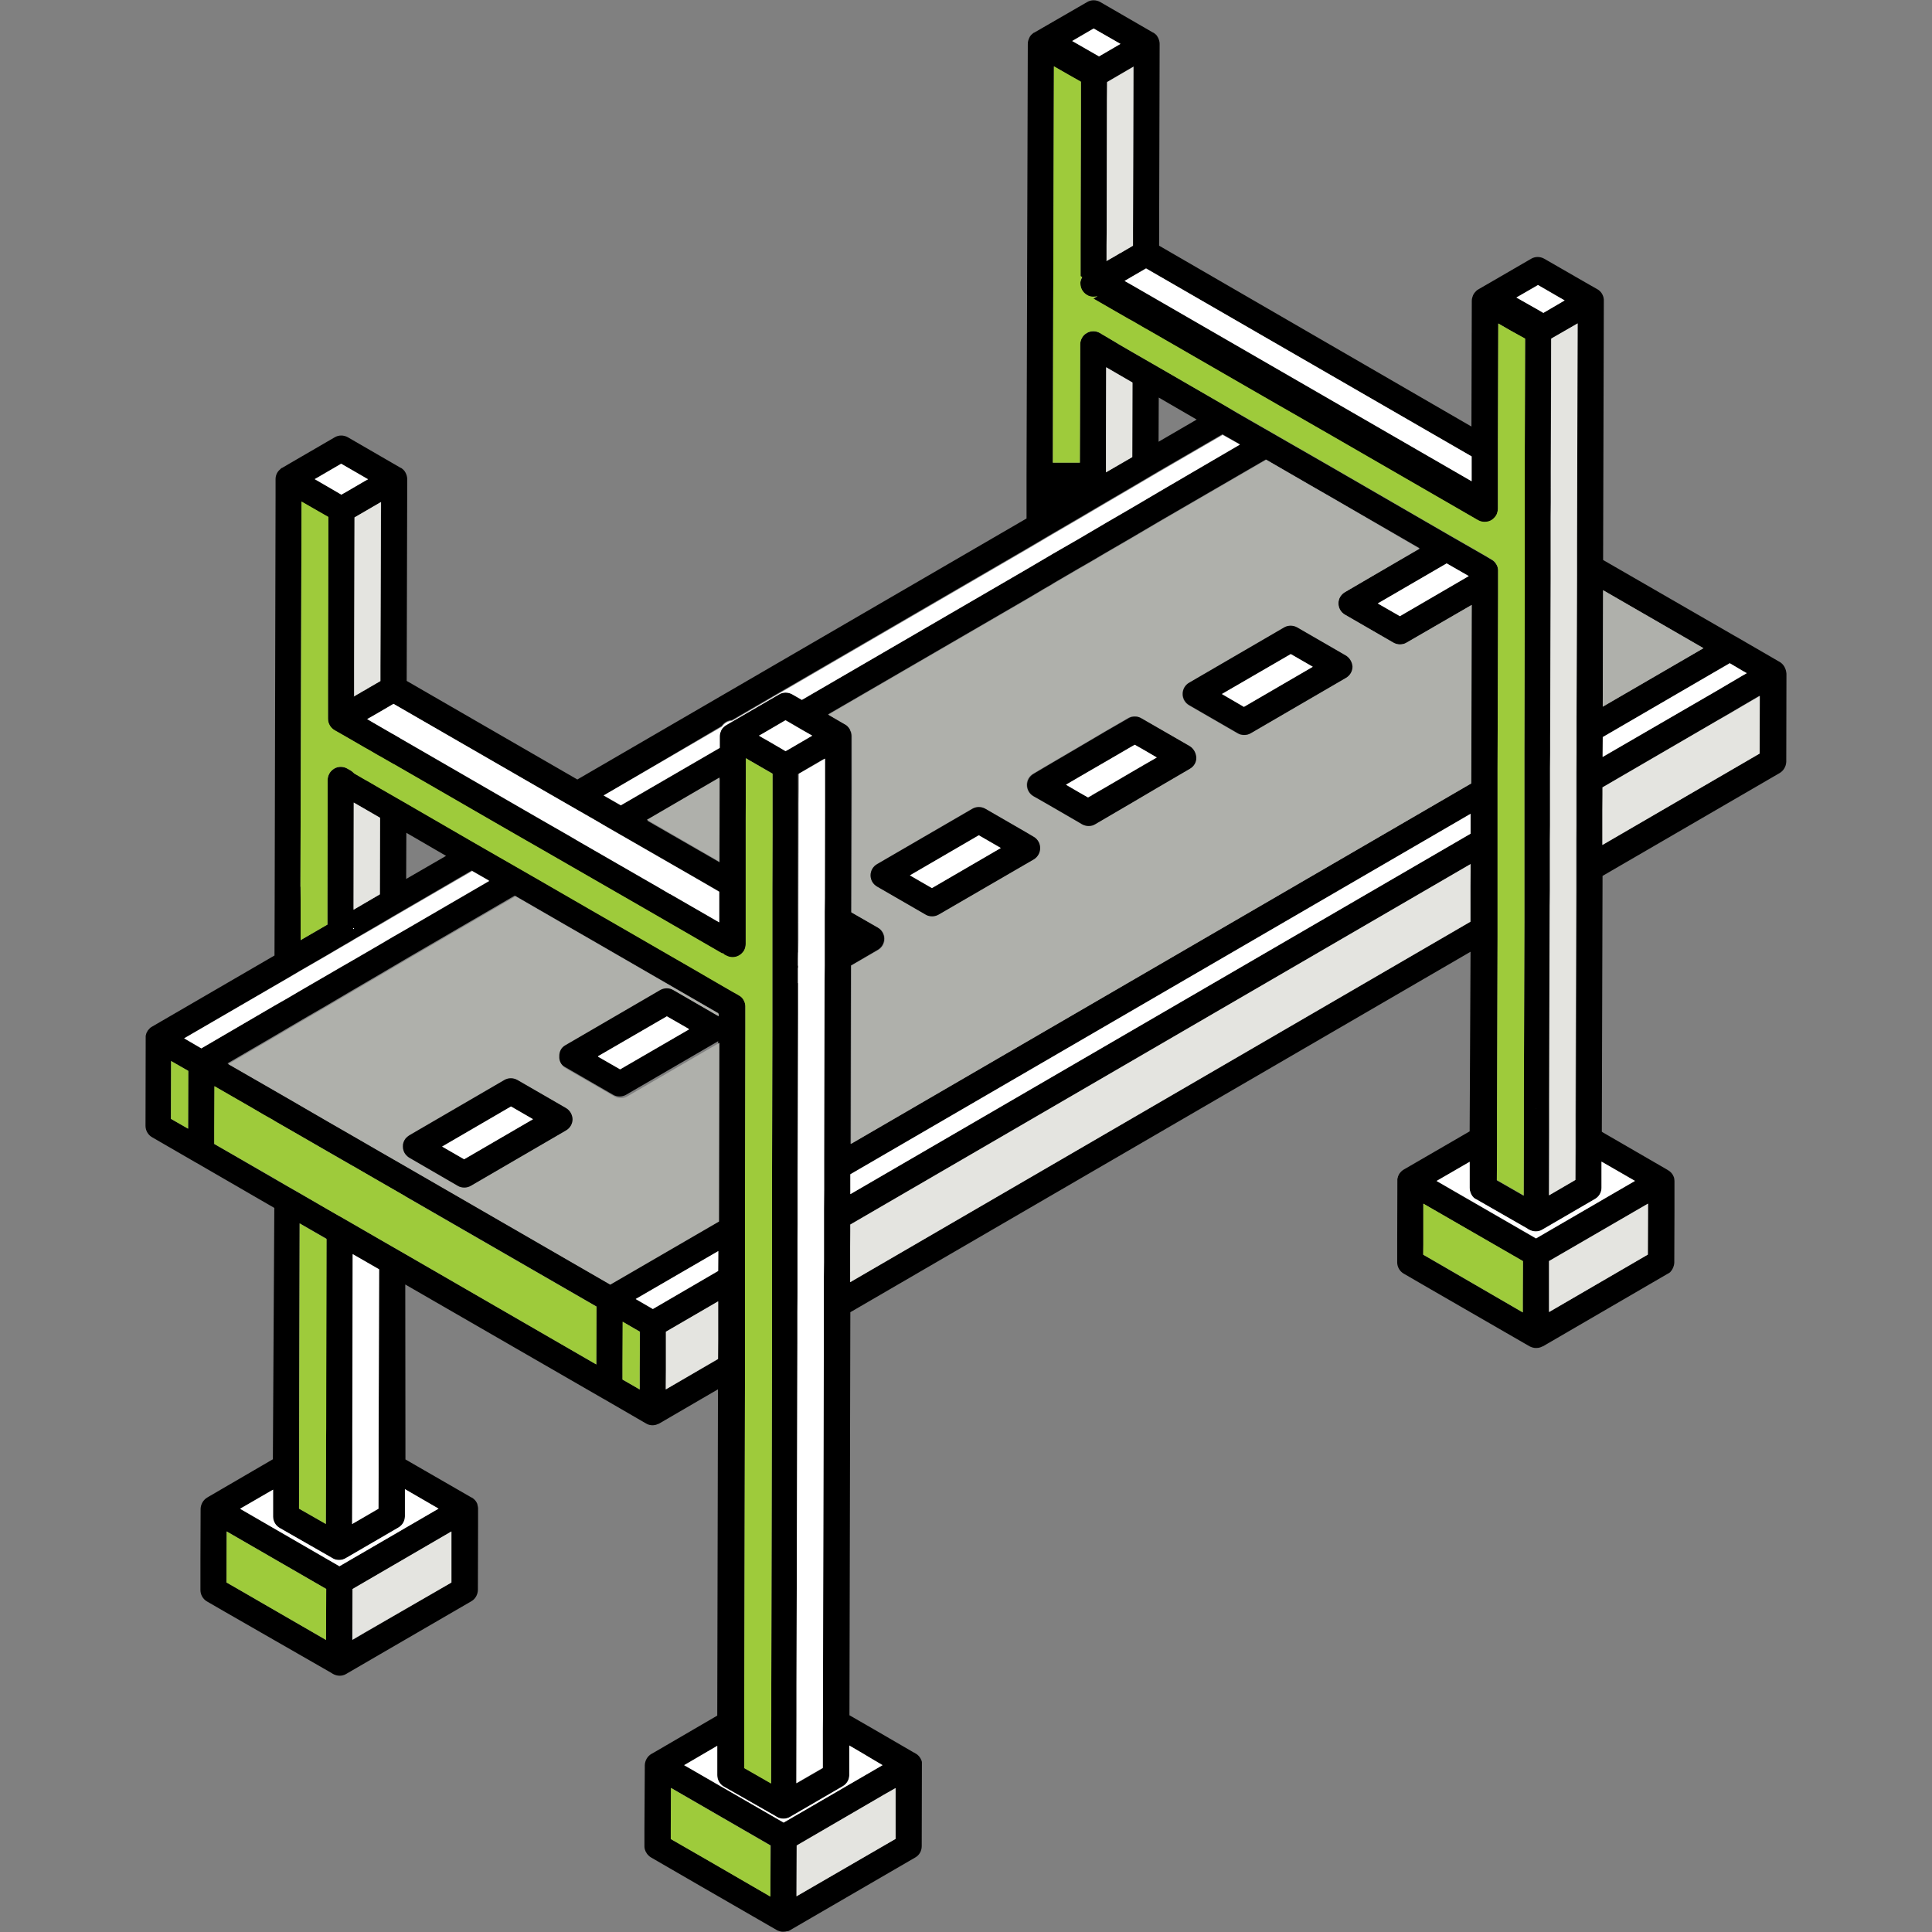 <?xml version="1.0" encoding="UTF-8"?>
<svg xmlns="http://www.w3.org/2000/svg" id="Layer_1" data-name="Layer 1" version="1.1" viewBox="0 0 1080 1080">
  <rect x="0" y="0" width="1080" height="1080" fill="#808080" stroke="none"/>
  <defs>
    <style>
      .cls-1 {
        fill: #000;
      }

      .cls-1, .cls-2, .cls-3, .cls-4, .cls-5 {
        stroke-width: 0px;
      }

      .cls-2 {
        fill: #9ecb3b;
      }

      .cls-3 {
        fill: #e4e4e0;
      }

      .cls-4 {
        fill: #afb0ab;
      }

      .cls-5 {
        fill: #fff;
      }
    </style>
  </defs>
  <path class="cls-1" d="M994.75,369.938l-.4-.2-23.8-13.8c-.1-.1-.3-.2-.4-.2l-74-42.7.4-144.6v-1c-.2-2.4-1.5-4.6-3.7-5.8l-6.5-3.7-23.1-13.3c-2.3-1.3-5.1-1.3-7.3,0l-23.1,13.4-6.4,3.7c-.6.3-1.1.7-1.5,1.2-.3.3-.5.6-.8.9-.2.3-.4.6-.6,1-.1.1-.1.3-.2.5-.1.3-.2.6-.3.9h0c-.2.6-.3,1.2-.3,1.9l-.2,70.3h0l-174.6-101.1.3-112.8h0c0-1.3-.4-2.6-1-3.7-.2-.3-.3-.5-.5-.8-.1-.2-.3-.4-.5-.6l-.1-.1-.1-.1c-.2-.2-.4-.3-.6-.5-.2-.2-.5-.4-.8-.5l-.4-.2-29.2-16.9c-2.3-1.3-5.1-1.3-7.3,0l-23.2,13.4-6.4,3.7c-.1,0-.1.1-.2.1h-.1c-.2.1-.3.2-.5.4-.3.2-.5.4-.7.6l-.1.1c-.2.2-.4.4-.5.6-.2.2-.4.5-.5.8-.2.3-.3.6-.4.9-.4.9-.6,1.9-.6,2.9l-.7,241.5v23.7l-251.1,145.9-95.4-55.1.3-112.8h0c0-1.3-.4-2.6-1-3.7-.2-.3-.3-.5-.5-.8-.2-.2-.4-.5-.6-.7-.2-.2-.5-.4-.7-.6s-.5-.4-.8-.5l-.4-.2-29.2-16.9c-2.3-1.3-5.1-1.3-7.3,0l-25.3,14.7-4.1,2.4h-.1c-.3.1-.5.3-.7.5-.1.1-.3.2-.4.4-1.6,1.3-2.5,3.3-2.5,5.4v10.3l-.5,226-.1,30-68.5,39.8h0c-.6.3-1.1.7-1.5,1.2-.2.2-.4.5-.6.7s-.4.5-.5.7v.1c-.1.2-.2.5-.4.7,0,0,0,.1-.1.1v.1c0,.1-.1.2-.1.4-.1.2-.1.5-.2.7,0,.1-.1.3-.1.4v1.1h0l-.1,49.2c0,2.6,1.4,5.1,3.7,6.4l24.2,14,.4.2,43.7,25.3-.8,140.4v.1l-35.7,20.8-1,.6c-2.2,1.3-3.6,3.7-3.7,6.3v1l-.1,27.4v17c0,2.6,1.4,5.1,3.7,6.4l9.5,5.5,59.6,34.2,1.3.8c1.1.6,2.4,1,3.7,1s2.5-.3,3.7-1l.5-.3,18.4-10.7,51-29.6c2.3-1.3,3.6-3.7,3.7-6.3l.1-36.3v-9.2c0-.3,0-.7-.1-1,0-.1,0-.2-.1-.4v-.1c0-.1,0-.2-.1-.4h0v-.1c0-.1-.1-.2-.1-.4v-.1c0-.1-.1-.2-.1-.3h0c-.4-.9-.9-1.7-1.6-2.3-.2-.2-.5-.5-.7-.6-.2-.2-.5-.4-.8-.5l-.4-.2-36.6-21.1h0l-.1-97.8,110.4,63.7.4.2,23.8,13.8c1.1.7,2.4,1,3.7,1,.5,0,1-.1,1.5-.2.2,0,.5-.1.7-.2.5-.2,1-.4,1.5-.6h0l32.8-19.1-.4,182.4h0l-36.2,21.1-.6.3c-2.2,1.3-3.6,3.7-3.7,6.3v1.2l-.2,34v10.2c0,.3,0,.7.1,1,0,.3.1.6.2.9s.2.5.3.8c.1.2.2.5.4.7.1.2.3.5.4.7.2.2.3.4.5.6.5.6,1.1,1.1,1.8,1.5l27.3,15.8,43,24.8c.3.2.6.3.9.4s.6.2.9.3c.6.2,1.2.2,1.9.2s1.4-.1,2.1-.3h.4c.1,0,.2-.1.3-.1s.2-.1.3-.1c.2-.1.4-.2.5-.3h.1s.1,0,.1-.1h0l12.9-7.5,57-33.1c2.3-1.3,3.6-3.7,3.6-6.3l.1-45.4v-1.6c0-.2-.1-.3-.1-.5-.1-.2-.1-.4-.2-.6-.6-1.5-1.7-2.9-3.2-3.7l-.8-.5h-.1l-22.9-13.3-13.2-7.6h0l.5-225.3,346.7-201.5h0l-.5,100.4h0l-36.9,21.4c-.1.1-.2.1-.3.2-.2.1-.4.2-.5.4h0c-.1.1-.2.2-.4.3l-.1.1-.2.2h0c-.2.2-.4.5-.6.7h0c-.1.1-.2.2-.3.4-.1.1-.2.3-.2.4-.1.1-.1.3-.2.4s-.1.3-.2.4c-.1.2-.2.5-.2.7-.1.2-.1.4-.2.7,0,.1,0,.2-.1.3v1.2l-.1,35.3v10.1c0,2.6,1.4,5,3.6,6.3l15,8.7,55.3,31.9c1.1.6,2.4,1,3.7,1,.8,0,1.7-.1,2.5-.4.2-.1.5-.2.7-.3s.3-.2.5-.2h.1l69.8-40.6h.1c.3-.2.5-.4.8-.5.2-.1.3-.3.5-.4l.1-.1c1.3-1.4,2.1-3.2,2.2-5.2l.1-28.2v-17.3h0c0-.6-.1-1.3-.2-1.9-.1-.3-.2-.5-.3-.8-.6-1.5-1.7-2.7-3.1-3.5l-1-.6-35.4-20.5-.6-.4.4-143,99-57.5c2.2-1.3,3.6-3.7,3.7-6.3l.1-49.2h0c-.2-2.9-1.6-5.4-3.9-6.7h0ZM866.85,306.238v-16.9h0v-16.9h-.1.1v-8.4h0l.2-74.5h0l14.7-8.6-.2,123.6v17l-.2,82.1v17h0v11.1h0v29.6h0v36.6l-.4,126h0v8.4h0v8.4h0l-.1,18.8-14.7,8.5h0l.1-35.9v-17.1l.3-108.9v-36.6h0v-29.6h0v-11.1h0v-17l.3-89h0v-10.2h0v-6.4h0ZM859.75,159.338l12.1,7,2.8,1.6-11.9,6.9-2.8-1.6-12.2-7,12-6.9h0ZM859.85,185.038h0ZM859.55,310.338v.2h0v-.2ZM859.25,416.438h0ZM858.45,619.537h.2v.1l-.2-.1ZM858.65,628.138h-.2.2ZM858.25,612.238h.4-.4ZM822.65,255.138h0v13.8l-189.6-109.4-4.4-2.5,4.4-2.5h0l7.6-4.4,182,105ZM633.35,128.938v8.4l-.2.1-7.1,4.1-.2.1-1.6.9-5.5,3.2h0l-.1.1v-.2l.1-.1v-8.5h0v-8.5l.2-72.9v-9.9h0l14.8-8.6-.4,91.8h0ZM611.35,15.938l15,8.6-11.9,6.9h0l-15-8.6,11.9-6.9ZM611.55,41.638h0ZM588.75,172.438l.4-135.2,8.2,4.7,6.9,3.9h0v18.9l-.2,72.5h0v17.3l.9.5c-.3.6-.6,1.2-.8,1.9-.1.3-.1.5-.2.8v.9c0,2.6,1.4,5.1,3.7,6.4l.7.4c.9.4,1.9.6,2.9.6.8,0,1.5-.1,2.3-.4l-2.4,1.4,7.3,4.2,5.2,3,2.1,1.2h0l5.2,3,2.4,1.3,7.2,4.2h.1l7.3,4.2,50.6,29.2h0l7.3,4.2,7.3,4.2,9.6,5.5h0l7.3,4.2,7.3,4.2h0l1.4.8,7.3,4.2,80.2,46.3c1.4.8,3,1.1,4.6.9,1-.1,1.9-.4,2.8-.9,1.1-.7,2-1.6,2.7-2.7.2-.4.5-.9.6-1.4.2-.7.4-1.5.4-2.3v-4.2h0v-8h0v-17h0v-8.4l.2-66.1,6.6,3.8,8.4,4.8h0l-.2,66.1h0v16.6h0v24.1h0v1.6h0v34l-.2,89v8.5h0v28.1h0v29.6h0v28.1l-.3,100.2h0v16.9h0l-.1,36.2h0l-15-8.6h0l.1-18.8h0v-8.5h0v-8.4h0l.3-100.2v-66.2h0v-11.1h0v-17l.3-97.8v-13.1c-.1-1.2-.4-2.3-1-3.2-.6-1.1-1.5-2-2.6-2.6l-3.7-2.2-19.5-11.2-64.3-37.2-7.3-4.2-7.3-4.2-8.9-5.1-7.3-4.2-7.3-4.2h0l-9.6-5.5-7.3-4.2-7.8-4.7-35.8-20.7-7.3-4.2-7.3-4.2-7.4-4.3-2.3-1.4h0l-4.9-2.9-2.4-1.4-1.3-.8c-2.3-1.3-5.1-1.3-7.3,0-1.2.7-2.1,1.6-2.7,2.7-.6,1.1-1,2.3-1,3.6v4.3l-.1,32.7-.1,29.2h-15.1l.2-86.2h0ZM821.05,322.037l-.3.2-38.2,22.2-12.3-7.1,38.2-22.2.3-.2,12.3,7.1ZM668.95,234.538l-21.3,12.4.1-24.7h0l21.2,12.3ZM633.05,213.838l-.1,41.6-14.7,8.6v-20.1l.1-38.7h0l14.7,8.6h0ZM403.45,405.838c.6-.9,1.4-1.7,2.4-2.3,1-.6,2.1-.9,3.3-1l164.6-95.7,7.3-4.3,7.3-4.3,15.1-8.8h0l7.3-4.3,7.3-4.3h0l14.7-8.6,7.3-4.3,7.3-4.3,36-20.9h0l9.6,5.5h0l-45.4,26.9-7.3,4.3-7.3,4.3-14.8,8.6-7.3,4.3h0l-7.3,4.3h0l-15.1,8.7-7.3,4.3-7.3,4.3-125.6,73-5.4-3.1c-2.3-1.3-5.1-1.3-7.3,0l-25.3,14.7h0l-4.1,2.4c-.3.2-.6.4-.9.6-.2.2-.5.4-.7.6l-.2.2c-.1.1-.2.3-.4.4-.2.3-.4.6-.6.9s-.3.6-.4.9c-.4.9-.6,1.9-.6,2.9v6.3h0v17l-.1,32.2h0v8.5h0v6.3l-5.4-3.1-7.3-4.2-27.8-16,40.6-23.6v-17l-55.3,32.1h0l-9.6-5.5,66-38.9h0ZM424.25,411.238l1.3-.7,13.6-7.9,1.8,1,7.3,4.2h0l5.8,3.4-13.5,7.8h0l-1.3.8h0l-5.8-3.4h0l-.9-.4-2.4-1.4-4.1-2.4h0l-1.8-1ZM445.25,959.037h0v-17l.5-191.2v-57.7h0v-8.5h0v-28.1h0l.2-90.1v-8.5h0v-8.4l-.1-.1h0v-8.4h.1v-1.3h-.1v-7.3h.1v-16.8h-.1.1v-8.3l.1-49.2v-25.4h0l14.7-8.6v25.4l-.1,52.5v46.4l-.2,99.7h0v8.5h0v8.5h0v11.1h0v8.5h0v21.1h0v36.6l-.5,208.3v17h0v20.7l-14.7,8.5h0v-37.9h0ZM308.15,444.338l7.3,4.2,7.3,4.2,9.6,5.5,7.3,4.2,7.3,4.2,27.8,16,7.3,4.2,7.3,4.2,12.7,7.3h0v17.1l-27.5-15.7h0l-7.3-4.2-7.3-4.2-27.7-16h0l-7.3-4.2-7.3-4.2-9.6-5.5-14.6-8.4-66.9-38.7h0l-2.8-1.6-.1-.1-4.3-2.5h0l-6.9-4-3.7-2.1-3.5-2,1.3-.7h0l5.9-3.4,7.6-4.4,88.1,50.8h0ZM212.65,372.238v8.5l-.2.1-7.1,4.1-.2.1-2.7,1.6-1.7,1-.5.3-.4.2-.1.1-1.7,1h0l-.2.1v-.2l.2-.1v-17l.2-82.8,14.8-8.6-.4,91.6h0ZM177.15,267.138l13.5-7.9,15,8.6-1.6,1-11.9,6.9h0l-1.3.7h0l-5.4-3.1-9.6-5.5,1.3-.7ZM167.95,495.938l.6-215.4h0l9.4,5.4,5.6,3.2h0v12.4l-.2,79v20.4h0v1c0,2.6,1.4,5.1,3.7,6.4l.5.3,3,1.7,7.3,4.2,6.2,3.6,1.1.6.2.1,6,3.5,1.3.7,7.3,4.2h.1l7.3,4.2,51.6,29.8,14.6,8.4,9.6,5.5,14.6,8.4,27.8,16,14.6,8.4,43.6,25.2.3-.2c.2.3.5.5.8.7.1.1.2.2.3.3h.1l.6.3c2.3,1.3,5.1,1.3,7.3,0,1.1-.6,2-1.6,2.7-2.6.6-1.1,1-2.4,1-3.7v-12.4h0v-57.4l.1-32.2h0v-2.1h0l1.8,1.1h0l1.4.8,11.7,6.7h0v16.9h0v8.5h0v8.5l-.1,32.2v16.6h0v59.8l-.2,90.1h0v17h0v19.6h0v8.5h0v4.1h0v28.1h0v17l-.4,182.4h0v8.5h0v8.5h0l-.1,36.6v1.5h0l-15-8.6v-20.7h0v-17l.4-182.4h0v-57.7h0v-19.6h0v-17h0l.2-98.9v-12.8c-.1-1.2-.4-2.3-1-3.3h0c-.6-1.1-1.5-2-2.7-2.6l-.3-.2-3.4-1.9-12.1-7-7.2-4.2-44.7-25.8h0l-7.3-4.2-7.3-4.2-27.7-16h0l-14.6-8.4-9.6-5.5-7.3-4.2-7.3-4.2-36.8-21.3-7.3-4.2-7.3-4.2-7.4-4.3-1.3-.7-6-3.5-1.5-1.2-2.4-1.4c-2.3-1.3-5.1-1.3-7.3,0-1.1.7-2.1,1.6-2.7,2.7-.6,1.1-1,2.3-1,3.6v16.7l-.1,50.5v13.7l-15,8.7v-22.5l-.1-7.1h0ZM249.35,478.438l-22.3,12.9.1-25.8,22.2,12.9ZM212.45,457.138l-.1,42.8-14.7,8.6v-3.2l.1-56.7v-1.5,1.5l14.7,8.5h0ZM190.55,436.037h0ZM105.15,630.938l-9.6-5.5.1-32.3,9.6,5.5-.1,32.3ZM102.95,580.438l50.2-29.2,7.3-4.3,7.3-4.3,15-8.7h0l7.3-4.3,7.3-4.3v-8.5,8.5l14.7-8.6,7.3-4.3,7.4-4.3,36.9-21.5,9.6,5.5-46.5,27-7.3,4.3-7.3,4.3-14.7,8.6-7.3,4.3-7.3,4.3-15,8.7-7.3,4.3-7.3,4.3-40.7,23.8s-9.6-5.6-9.6-5.6ZM182.35,888.238l-.1,28.3v.2l-48.1-27.8-7.6-4.4.1-14.7v-13.8h0l55.7,32.2h0ZM252.35,856.138v28.5l-48.3,28-7,4.1h0l.1-28.4,55.2-32.2h0ZM245.15,843.337l-55.4,32.2-55.5-32.1h-.1l18.5-10.7v15c0,2.6,1.4,5.1,3.7,6.4l29,16.6h0c.2.1.3.2.5.3,1.1.7,2.4,1,3.7,1s2.5-.3,3.7-1l29.4-17.1c2.3-1.3,3.7-3.7,3.7-6.3v-15.2l18.8,10.9h0ZM167.15,843.337v-36.3l.3-123.2,15,8.6h0l-.2,105.8v17.1l-.1,36.5h0l-15-8.5h0ZM196.85,851.938l.1-36.3h0v-8.4h0v-8.4h0l.2-97.6,14.7,8.5h0l-.2,97.6h0v16.9h0v19.2l-14.8,8.5h0ZM333.35,760.138v2.6l-106.8-61.7-7.3-4.2-7.3-4.2h0l-14.7-8.5h0l-7.3-4.2h0l-7.3-4.2-15-8.6-7.3-4.2-7.3-4.2-25.9-15-7.3-4.2h0v-8.5l.1-23.7h0l20.5,11.8,7.3,4.2,5.4,3.1h0l1.9,1.1,5.4,3.1h0l7.3,4.2,15,8.6,7.3,4.2h0l7.3,4.2h0l14.7,8.5,7.3,4.2,7.3,4.2h0l106.8,61.6h0l-.1,29.8h0ZM340.75,717.738l-114.1-65.9-14.6-8.4-14.7-8.5h0l-7.3-4.2-7.3-4.2-13.1-7.6-1.9-1.1-5.5-3.2-1.9-1.1-5.4-3.1-1.9-1.1-25.9-14.9,25.9-15.1,7.3-4.3,7.3-4.3,15-8.7,7.3-4.3,7.3-4.3,14.7-8.6h0l7.3-4.3,7.3-4.3,61.2-35.6,27.7,16,7.3,4.2h0l7.3,4.2,71.3,41.2v1.5l-25.4-14.7c-2.3-1.3-5.1-1.3-7.3,0l-53.1,30.9c-2.1,1.2-3.5,3.4-3.6,5.8v.8c.2,2.4,1.5,4.6,3.7,5.8l27,15.6c1.1.7,2.4,1,3.7,1s2.5-.3,3.7-1l51.4-29.9h0v.2l-.2,99.7h0l-60.5,35.8h0ZM385.15,575.438l-38.5,22.4-12.3-7.1.2-.1-.2-.1,38.5-22.4,12.3,7.1-.2.1.2.1ZM357.65,757.037v19.7l-2.3-1.3-7.3-4.2h0v-8.5l.1-23.8,9.6,5.5-.1,12.6h0ZM364.95,731.738l-9.6-5.5,46.1-26.8v11.1l-36.5,21.2ZM372.25,776.638h0v-19.6h0v-12.6l29.2-16.9v12.6h0v8.5h0v11.1h0l-29.2,16.9ZM430.65,1060.137h0l-33.7-19.5-21.9-12.6h0v-5l.1-23.5h.1l55.6,32.1-.2,28.5ZM500.65,999.537h0v28.4l-55.4,32.1.1-28.4h0l48.8-28.4,6.5-3.7h0ZM480.35,979.238l13,7.5h0l-55.3,32.1-55.6-32.1h0l18.5-10.8h0v16.4c0,2.6,1.4,5.1,3.7,6.4l28.8,16.4c.1,0,.1.1.2.1.2.2.4.3.6.4,1.1.7,2.4,1,3.7,1s2.5-.3,3.7-1l29.4-17.1c2.3-1.3,3.7-3.7,3.7-6.3v-16.5h0l5.6,3.5h0ZM475.15,407.838c-.2-.3-.4-.6-.6-.9s-.5-.6-.7-.9c-.5-.5-1-.9-1.5-1.2h0l-.4-.2-9.1-5.3,110.9-64.4,7.3-4.3h0l1.8-1.1,5.2-3,.3-.2.1-.1,2.4-1.4,12.5-7.3h0l1.6-.9,5.7-3.3h0l7.3-4.3h0l14.8-8.6h0l7.3-4.3,7.3-4.3,60.3-35h0l23.5,13.6h0l7.3,4.2,7.3,4.2,47.8,27.6-41.7,24.6c-2.3,1.3-3.7,3.7-3.6,6.3,0,2.6,1.4,5,3.7,6.3l27,15.6c1.1.6,2.4,1,3.7,1s2.6-.3,3.7-1l36.2-21-.3,99.8h0l-346.8,201.4.2-99.7,14.9-8.7c2.3-1.3,3.7-3.7,3.7-6.3s-1.4-5-3.7-6.3l-14.8-8.5.2-69v-29.6h0c0-.5-.1-1-.2-1.5,0-.2-.1-.5-.2-.7,0-.1-.1-.2-.1-.3-.1-.2-.2-.4-.3-.6.1-.2.1-.3,0-.4h0ZM822.05,454.938v11.1h0l-346.7,201.5v-11.1h0l346.7-201.5ZM475.25,716.738v-32.2l346.8-201.5h0v4.1h0v28.1l-346.8,201.5ZM851.25,726.837v6.8l-45.6-26.4-10-5.8v-28.5h.1l55.6,32.1h0l-.1,21.8h0ZM928.65,660.138h0ZM921.25,672.837v4.8l-.1,23.7h-.1l-55.2,32.1v-28.5h0l55.4-32.1h0ZM913.95,660.138h0l-55.3,32.2-55.6-32.1,3.3-1.9,15.2-8.8h0v14.5c0,.8.1,1.6.4,2.4.1.2.1.4.2.6.1.2.2.4.2.5.2.3.4.7.6,1,.1.2.2.3.4.5.2.3.5.6.8.8s.6.5,1,.6l28.8,16.5h0c.2.2.5.4.8.5,1.1.6,2.4,1,3.7,1s2.6-.3,3.7-1l29.4-17.1c2.3-1.3,3.7-3.7,3.7-6.3v-14.6h0l18.7,10.7h0ZM896.15,329.938l56.1,32.4-56.3,32.7.2-65.1ZM895.95,412.037l63.6-37,7.3-4.3h0l7.3,4.2,2.3,1.3-2.3,1.3-7.3,4.3-7.3,4.3h0l-63.6,37v-11.1h0ZM983.65,421.238l-87.9,51.1v-32.2l63.6-37,7.3-4.3,7.3-4.3,9.6-5.6.1,32.3h0Z"></path>
  <polygon class="cls-5" points="626.35 24.538 614.35 31.538 614.35 31.538 599.35 22.938 611.35 15.938 626.35 24.538"></polygon>
  <polygon class="cls-3" points="633.55 37.338 633.35 128.938 633.35 137.338 633.05 137.538 626.05 141.638 625.75 141.738 624.15 142.738 618.55 145.938 618.55 145.938 618.45 146.038 618.45 145.838 618.55 145.738 618.55 137.238 618.55 137.238 618.65 128.738 618.75 55.838 618.85 45.938 618.85 45.938 633.55 37.338"></polygon>
  <polygon class="cls-5" points="874.65 167.938 862.75 174.938 859.85 173.238 847.65 166.338 859.75 159.338 871.85 166.338 874.65 167.938"></polygon>
  <polygon class="cls-5" points="822.65 255.138 822.65 269.037 633.05 159.538 628.65 157.038 633.05 154.438 633.05 154.438 640.65 150.038 822.65 255.138"></polygon>
  <polygon class="cls-3" points="633.05 213.838 632.95 255.538 618.25 264.037 618.25 244.038 618.35 205.338 618.35 205.338 633.05 213.838"></polygon>
  <polygon class="cls-5" points="821.05 322.037 820.65 322.238 782.55 344.438 770.15 337.338 808.35 315.138 808.65 314.938 821.05 322.037"></polygon>
  <polygon class="cls-4" points="952.25 362.338 895.95 395.037 896.15 329.938 952.25 362.338"></polygon>
  <polygon class="cls-5" points="976.45 376.338 974.15 377.638 966.85 381.938 959.55 386.238 959.55 386.238 895.85 423.138 895.95 412.037 959.55 375.037 966.85 370.838 966.95 370.738 974.15 375.037 976.45 376.338"></polygon>
  <polygon class="cls-3" points="983.75 389.037 983.65 421.238 895.75 472.338 895.75 461.238 895.75 452.738 895.85 444.238 895.85 440.138 959.45 403.138 966.85 398.938 974.15 394.638 983.75 389.037"></polygon>
  <path class="cls-2" d="M852.55,189.238h0l-.2,66.1h0v16.6h0v24.1h0v1.6h0v34l-.2,89v8.5h0v28.1h0v29.6h0v28.1l-.3,100.2h0v16.9h0l-.1,36.2h0l-15-8.6h0l.1-18.8h0v-8.5h0v-8.4h0l.3-100.2v-66.2h0v-11.1h0v-17l.3-97.8v-13.1c-.1-1.2-.4-2.3-1-3.2-.6-1.1-1.5-2-2.6-2.6l-3.7-2.2-19.5-11.2-64.3-37.2-7.3-4.2-7.3-4.2-8.9-5.1-7.3-4.2-7.3-4.2h0l-9.6-5.5-7.3-4.2-7.8-4.5-35.8-20.7-7.3-4.2-7.3-4.2-7.4-4.3-2.3-1.4h0l-4.9-2.9-2.4-1.4-1.3-.8c-2.3-1.3-5.1-1.3-7.3,0-1.2.7-2.1,1.6-2.7,2.7-.6,1.1-1,2.3-1,3.6v4.3l-.1,32.7-.1,29.2h-15.1l.2-86.4.4-135.2,8.2,4.7,6.9,3.9h0v18.9l-.2,72.5h0v17.3l.9.5c-.3.6-.6,1.2-.8,1.9-.1.3-.1.5-.2.8v.9c0,2.6,1.4,5.1,3.7,6.4l.7.4c.9.4,1.9.6,2.9.6.8,0,1.5-.1,2.3-.4l-2.4,1.4,7.3,4.2,5.2,3,2.1,1.2h0l5.2,3,2.4,1.3,7.2,4.2h.1l7.3,4.2,50.6,29.2h0l7.3,4.2,7.3,4.2,9.6,5.5h0l7.3,4.2,7.3,4.2h0l1.4.8,7.3,4.2,80.2,46.3c1.4.8,3,1.1,4.6.9,1-.1,1.9-.4,2.8-.9,1.1-.7,2-1.6,2.7-2.7.2-.4.5-.9.6-1.4.2-.7.4-1.5.4-2.3v-4.2h0v-7.8h0v-17h0v-8.4l.2-66.1,6.6,3.8,8.4,4.6h0Z"></path>
  <polygon class="cls-3" points="881.95 180.738 881.55 304.537 881.55 313.037 881.55 321.438 881.25 403.638 881.25 412.138 881.25 420.537 881.25 420.638 881.15 431.738 881.15 431.738 881.15 440.238 881.15 448.638 881.15 452.838 881.15 461.338 881.15 461.338 881.05 469.738 881.05 480.938 881.05 489.438 881.05 497.838 880.65 623.938 880.65 623.938 880.65 632.337 880.65 632.438 880.65 640.837 880.65 640.837 880.55 659.638 865.85 668.238 865.85 668.238 865.95 632.337 865.95 632.337 865.95 623.938 865.95 623.837 865.95 615.438 865.95 615.438 866.25 506.438 866.35 497.938 866.35 489.438 866.35 478.338 866.35 469.838 866.35 469.838 866.45 461.338 866.45 457.238 866.45 448.738 866.45 440.238 866.45 440.238 866.45 429.138 866.45 429.138 866.55 420.638 866.55 412.138 866.85 323.238 866.85 323.238 866.85 314.738 866.85 313.037 866.85 313.037 866.85 306.238 866.85 306.238 866.85 304.537 866.85 297.838 866.85 296.037 866.85 289.238 866.85 289.238 866.95 280.738 866.95 272.338 866.85 272.238 866.95 272.238 866.95 263.838 866.95 263.838 867.15 189.238 867.15 189.238 881.95 180.738"></polygon>
  <path class="cls-5" d="M913.95,660.138h0l-55.3,32.1-55.6-32.1,3.3-1.9,15.2-8.8h0v14.5c0,.8.1,1.6.4,2.4.1.2.1.4.2.6.1.2.2.4.2.5.2.3.4.7.6,1,.1.2.2.3.4.5.2.3.5.6.8.8s.6.5,1,.6l28.8,16.5h0c.2.2.5.4.8.5,1.1.6,2.4,1,3.7,1s2.6-.3,3.7-1l29.4-17.1c2.3-1.3,3.7-3.7,3.7-6.3v-14.6h0l18.7,10.8h0Z"></path>
  <polygon class="cls-3" points="921.25 672.837 921.25 677.638 921.15 701.238 921.15 701.337 921.15 701.337 865.95 733.438 865.95 733.438 865.95 726.238 865.95 704.938 865.95 704.938 921.25 672.837"></polygon>
  <polygon class="cls-2" points="851.35 705.037 851.25 726.837 851.25 733.537 851.25 733.638 805.65 707.138 795.55 701.337 795.65 695.638 795.65 672.837 795.65 672.837 851.35 704.938 851.35 705.037"></polygon>
  <path class="cls-5" d="M493.35,986.738h0l-55.3,32.1-55.6-32.1h0l18.5-10.8h0v16.4c0,2.6,1.4,5.1,3.7,6.4l28.8,16.4c.1,0,.1.1.2.1.2.2.4.3.6.4,1.1.7,2.4,1,3.7,1s2.5-.3,3.7-1l29.4-17.1c2.3-1.3,3.7-3.7,3.7-6.3v-16.5h0l5.7,3.3,12.9,7.7h0Z"></path>
  <polygon class="cls-3" points="500.65 999.438 500.65 1027.938 445.25 1060.037 445.35 1031.637 445.35 1031.637 494.15 1003.238 500.65 999.537 500.65 999.438"></polygon>
  <polygon class="cls-2" points="430.65 1031.637 430.65 1060.137 430.65 1060.238 396.85 1040.637 374.95 1028.037 374.95 1027.938 374.95 1027.938 374.95 1022.938 375.05 999.537 375.15 999.537 430.65 1031.637"></polygon>
  <polygon class="cls-3" points="252.35 856.138 252.35 884.638 203.95 912.537 196.95 916.638 196.95 916.638 197.05 888.238 252.25 856.138 252.35 856.138"></polygon>
  <polygon class="cls-2" points="182.35 888.238 182.35 888.238 182.25 916.638 182.25 916.738 134.15 888.938 126.65 884.638 126.65 869.938 126.75 856.138 126.75 856.138 182.35 888.238"></polygon>
  <path class="cls-5" d="M245.15,843.337l-55.4,32.2-55.5-32.1h-.1l18.5-10.7v15c0,2.6,1.4,5.1,3.7,6.4l29,16.6h0c.2.1.3.2.5.3,1.1.7,2.4,1,3.7,1s2.5-.3,3.7-1l29.4-17.1c2.3-1.3,3.7-3.7,3.7-6.3v-15.2l18.8,10.9h0Z"></path>
  <polygon class="cls-5" points="211.95 709.537 211.95 709.537 211.65 807.138 211.65 807.238 211.65 815.638 211.65 815.638 211.65 824.037 211.65 824.138 211.55 843.337 196.85 851.938 196.85 851.938 196.95 815.638 196.95 815.537 196.95 807.138 196.95 807.138 196.95 798.738 196.95 798.638 197.15 701.037 211.95 709.537"></polygon>
  <polygon class="cls-2" points="182.55 692.638 182.35 798.438 182.35 798.438 182.25 806.938 182.25 806.938 182.25 815.438 182.25 815.438 182.15 851.938 182.15 851.938 167.15 843.337 167.25 824.238 167.25 824.138 167.25 815.738 167.25 815.638 167.25 807.238 167.25 807.138 167.55 683.938 182.55 692.638"></polygon>
  <polygon class="cls-2" points="105.25 598.638 105.15 630.938 95.55 625.438 95.65 593.138 105.25 598.638"></polygon>
  <polygon class="cls-2" points="333.45 730.438 333.35 760.138 333.35 762.738 226.55 701.037 219.25 696.837 211.95 692.638 211.95 692.638 197.25 684.138 197.25 684.138 189.95 679.938 189.85 679.938 182.55 675.738 167.65 667.037 160.25 662.837 152.95 658.537 127.05 643.638 119.75 639.438 119.75 639.438 119.75 630.938 119.85 607.138 119.85 607.138 140.35 618.938 147.65 623.238 153.05 626.238 153.05 626.337 154.95 627.438 160.35 630.537 160.35 630.537 167.65 634.738 182.65 643.438 189.95 647.638 189.95 647.638 189.95 647.638 197.25 651.837 197.25 651.837 197.35 651.837 212.05 660.337 219.35 664.537 226.65 668.738 226.65 668.837 333.45 730.438"></polygon>
  <polygon class="cls-2" points="357.65 744.438 357.65 757.037 357.55 765.537 357.55 774.037 357.55 776.738 355.25 775.337 347.95 771.138 347.95 771.138 347.95 762.638 348.05 738.837 357.65 744.438"></polygon>
  <polygon class="cls-3" points="401.45 727.438 401.45 731.537 401.45 740.037 401.45 740.037 401.45 748.537 401.45 748.537 401.35 759.638 401.35 759.638 401.35 759.638 372.25 776.638 372.15 776.638 372.25 765.537 372.25 757.037 372.25 757.037 372.25 748.537 372.25 744.438 401.45 727.438"></polygon>
  <polygon class="cls-5" points="401.55 699.337 401.45 710.438 364.95 731.738 355.35 726.138 401.55 699.337"></polygon>
  <polygon class="cls-3" points="822.05 483.037 822.05 483.037 822.05 487.138 822.05 487.138 821.95 495.638 821.95 504.138 821.95 515.238 475.25 716.738 475.25 705.638 475.25 697.138 475.35 688.638 475.35 684.537 822.05 483.037"></polygon>
  <polygon class="cls-5" points="822.05 454.938 822.05 466.037 822.05 466.037 475.35 667.537 475.35 656.438 475.35 656.438 822.05 454.938"></polygon>
  <path class="cls-4" d="M786.25,359.238c-1.1.7-2.4,1-3.7,1s-2.5-.3-3.7-1l-27-15.6c-2.3-1.3-3.7-3.7-3.7-6.3s1.4-5,3.6-6.3l41.8-24.3-47.6-27.7-7.3-4.2-7.3-4.2h0l-23.5-13.6h0l-60.3,35-7.3,4.3-7.3,4.3h0l-14.8,8.6h0l-7.3,4.3h0l-5.7,3.3-1.6.9h0l-12.5,7.3-2.4,1.4-.1.1-.3.2-5.2,3-1.8,1.1h0l-7.3,4.3-110.9,64.4,9.1,5.3.4.2h0c.6.3,1.1.7,1.5,1.2.3.3.5.5.7.9.2.3.4.6.6.9,0,.1.1.2.1.3.1.2.2.4.3.6,0,.1.1.2.1.3.1.2.1.4.2.7.1.5.2,1,.2,1.5h0v29.6l-.2,69,14.8,8.5c2.3,1.3,3.7,3.7,3.7,6.3s-1.4,5-3.7,6.3l-14.9,8.6-.2,99.7,346.7-201.5h0l.3-99.8-36.5,21.1h0ZM580.65,477.338c-.6,1.2-1.6,2.3-2.8,3l-4.5,2.6-48.6,28.2c-1.1.7-2.4,1-3.7,1s-2.5-.3-3.7-1l-27-15.6c-2.3-1.3-3.7-3.7-3.7-6.3s1.4-5,3.7-6.3l53.1-30.9c2.3-1.3,5.1-1.3,7.3,0l22.5,13,4.4,2.6c1.3.7,2.2,1.8,2.9,3,.5,1,.8,2.1.8,3.3.1,1.3-.2,2.4-.7,3.4h0ZM664.95,429.738l-17.8,10.4-7.3,4.3h0l-7.3,4.3h0l-14.7,8.6h0l-5.8,3.4c-.5.3-1,.5-1.5.7h0c-.7.2-1.4.3-2.2.3-1.3,0-2.5-.3-3.7-1l-1.5-.9h0l-15-8.7-7.3-4.2-3.3-1.9c-2.3-1.3-3.6-3.7-3.7-6.3,0-2.6,1.4-5,3.7-6.3l3.2-1.9,7.3-4.3,15-8.8h0l7.3-4.3h0l7.3-4.3h0l12.8-7.4c.6-.4,1.3-.6,1.9-.8,1.8-.4,3.7-.2,5.4.8l1.9,1.1,7.3,4.2,17.7,10.2c2.3,1.3,3.7,3.7,3.7,6.3.2,2.8-1.2,5.2-3.4,6.5h0ZM752.15,379.037l-53.1,30.9c-1.1.7-2.4,1-3.7,1s-2.5-.3-3.7-1l-27-15.6c-2.3-1.3-3.7-3.7-3.7-6.3s1.4-5,3.6-6.3l53.1-30.9c2.3-1.3,5.1-1.3,7.3,0l27,15.6c2.3,1.3,3.7,3.7,3.7,6.3.2,2.6-1.2,5-3.5,6.3h0Z"></path>
  <polygon class="cls-5" points="461.25 424.037 461.25 432.438 461.25 440.938 461.25 449.438 461.15 501.938 461.05 509.838 461.05 518.337 461.05 525.037 461.05 531.337 461.05 535.938 461.05 539.738 460.95 548.238 460.75 647.938 460.75 648.037 460.75 656.438 460.75 656.438 460.75 664.938 460.75 664.938 460.65 676.037 460.65 676.037 460.65 684.537 460.65 684.537 460.65 693.037 460.65 697.138 460.65 705.638 460.65 705.638 460.55 714.138 460.55 725.238 460.55 733.738 460.55 742.238 460.05 950.537 460.05 950.638 460.05 958.938 460.05 959.037 459.95 967.438 459.95 967.537 459.95 988.238 445.25 996.738 445.15 996.837 445.25 959.037 445.25 958.938 445.25 950.537 445.25 950.438 445.25 942.138 445.25 942.037 445.75 750.837 445.75 742.337 445.75 733.837 445.85 722.738 445.85 714.238 445.85 705.738 445.85 701.638 445.85 693.138 445.85 693.138 445.95 684.638 445.95 684.638 445.95 673.537 445.95 665.037 445.95 656.537 445.95 656.537 446.25 566.537 446.25 558.037 446.25 558.037 446.25 556.837 446.25 549.638 446.15 549.537 446.15 549.537 446.15 548.438 446.15 544.738 446.15 541.138 446.25 541.138 446.25 539.837 446.15 539.938 446.15 536.238 446.25 532.537 446.25 532.537 446.35 525.537 446.35 524.037 446.35 517.037 446.35 515.638 446.25 515.537 446.35 515.537 446.35 508.537 446.35 507.138 446.45 458.037 446.45 449.537 446.55 441.037 446.55 432.638 446.55 432.537 461.25 424.037"></polygon>
  <polygon class="cls-4" points="402.15 434.638 402.15 466.838 402.15 466.838 402.05 475.338 402.05 475.338 402.05 481.638 396.65 478.438 389.35 474.238 361.65 458.238 402.15 434.638"></polygon>
  <path class="cls-5" d="M693.15,248.538h0l-45.6,26.6-7.3,4.3-7.3,4.3-14.8,8.6-7.3,4.3h0l-7.3,4.3h0l-15.1,8.7-7.3,4.3-7.3,4.3-125.6,73-5.4-3.1c-2.3-1.3-5.1-1.3-7.3,0l-25.3,14.7h0l-4.1,2.4c-.3.2-.6.4-.9.6-.2.2-.5.4-.7.6l-.2.2c-.1.1-.2.3-.4.4-.2.3-.4.6-.6.9s-.3.6-.4.9c-.4.9-.6,1.9-.6,2.9v6.3h0l-55.3,32.1h0l-9.6-5.5,66.1-38.4c.6-.9,1.4-1.7,2.4-2.3,1-.6,2.1-.9,3.3-1l164.6-95.7,7.3-4.3,7.3-4.3,15.1-8.8h0l7.3-4.3,7.3-4.3h0l14.7-8.6,7.3-4.3,7.3-4.3,36-20.9h0l9.7,5.4h0Z"></path>
  <polygon class="cls-5" points="454.05 411.238 440.55 419.138 440.55 419.138 439.25 419.838 439.25 419.838 439.15 419.938 433.35 416.537 433.35 416.537 432.55 416.037 430.15 414.638 426.05 412.338 426.05 412.338 424.25 411.238 425.55 410.537 439.05 402.638 440.85 403.638 448.15 407.938 448.15 407.938 454.05 411.238"></polygon>
  <polygon class="cls-5" points="384.95 575.337 385.15 575.438 346.65 597.738 334.25 590.638 334.45 590.537 334.25 590.438 372.75 568.138 385.15 575.238 384.95 575.337"></polygon>
  <path class="cls-4" d="M315.95,584.337l53.1-30.9c2.3-1.3,5.1-1.3,7.3,0l25.4,14.7v-1.5l-71.3-41.2-7.3-4.2h0l-7.3-4.2-27.7-16-61.2,35.6-7.3,4.3-7.3,4.3h0l-14.7,8.6-7.3,4.3-7.3,4.3-15,8.7-7.3,4.3-7.3,4.3-25.9,15.1,25.9,14.9,1.9,1.1,5.4,3.1,1.9,1.1,5.5,3.2,1.9,1.1,13.1,7.6,7.3,4.2,7.3,4.2h0l14.7,8.5,14.6,8.4,114.1,65.9h0l60.8-35.3h0l.2-99.7v-.2h0l-51.4,29.9c-1.1.7-2.4,1-3.7,1s-2.5-.3-3.7-1l-27-15.6c-2.1-1.2-3.5-3.4-3.7-5.8v-.8c-.1-2.9,1.2-5.1,3.3-6.3h0ZM316.25,619.337c2.3,1.3,3.7,3.7,3.7,6.3s-1.4,5-3.7,6.3l-53.1,30.9c-1.1.7-2.4,1-3.7,1s-2.5-.3-3.7-1l-26.9-15.6c-.8-.5-1.6-1.1-2.2-1.9h0c-1-1.3-1.5-2.8-1.5-4.4,0-1.7.5-3.2,1.5-4.5h0c.6-.7,1.3-1.3,2.1-1.8l53.1-30.9c2.3-1.3,5.1-1.3,7.3,0l27.1,15.6h0Z"></path>
  <polygon class="cls-5" points="273.55 492.438 226.95 519.537 219.65 523.738 212.35 528.037 197.55 536.638 190.25 540.837 182.85 545.138 167.85 553.837 160.55 558.138 153.15 562.337 112.55 586.037 102.95 580.438 153.25 551.238 160.55 547.037 167.85 542.738 182.95 534.037 182.95 534.037 190.25 529.738 197.55 525.537 197.65 516.938 197.55 525.438 212.35 516.938 219.65 512.638 227.05 508.338 263.95 486.938 273.55 492.438"></polygon>
  <polygon class="cls-3" points="212.45 457.138 212.35 499.938 197.65 508.537 197.65 505.338 197.75 448.638 197.75 447.138 197.75 448.638 212.45 457.138"></polygon>
  <polygon class="cls-5" points="402.05 498.537 402.05 514.138 402.05 515.638 374.55 499.738 374.55 499.838 367.25 495.537 359.95 491.338 332.15 475.338 332.15 475.338 324.85 471.138 317.55 466.838 307.95 461.338 293.35 452.938 226.55 414.338 226.55 414.338 223.75 412.738 223.65 412.638 219.35 410.138 219.25 410.138 212.35 406.138 208.75 404.037 205.25 401.938 206.55 401.238 206.55 401.238 212.45 397.838 219.95 393.438 308.15 444.338 315.45 448.537 322.75 452.738 332.35 458.238 339.65 462.537 346.95 466.738 374.75 482.738 382.05 486.938 389.35 491.138 402.05 498.537"></polygon>
  <polygon class="cls-5" points="205.75 267.938 204.05 268.838 192.25 275.738 192.15 275.738 190.85 276.537 190.85 276.537 190.85 276.537 185.55 273.438 175.95 267.838 177.15 267.138 190.75 259.238 205.75 267.938"></polygon>
  <polygon class="cls-3" points="212.95 280.638 212.65 372.238 212.65 380.738 212.45 380.838 205.35 384.938 205.15 385.138 202.35 386.638 200.65 387.738 200.15 387.938 199.85 388.138 199.65 388.238 197.95 389.238 197.95 389.238 197.75 389.338 197.75 389.138 197.95 389.037 197.95 380.537 197.95 372.037 198.15 289.238 212.95 280.638"></polygon>
  <path class="cls-2" d="M431.85,432.537h0v17h0v8.5h0v8.5l-.1,32.2v16.6h0v59.8l-.2,90.1h0v17h0v19.6h0v8.5h0v4.1h0v28.1h0v17l-.4,182.4h0v8.5h0v8.5h0l-.1,36.6v1.5h0l-15-8.6v-20.7h0v-17l.4-182.4h0v-57.7h0v-19.6h0v-17h0l.2-98.9v-12.8c-.1-1.2-.4-2.3-1-3.3h0c-.6-1.1-1.5-2-2.7-2.6l-.3-.2-3.4-1.9-12.1-7-7.2-4.2-44.7-25.8h0l-7.3-4.2-7.3-4.2-27.7-16h0l-14.6-8.4-9.6-5.5-7.3-4.2-7.3-4.2-36.8-21.3-7.3-4.2-7.3-4.2-7.4-4.3-1.3-.7-6-3.5-1.5-1.4-2.4-1.4c-2.3-1.3-5.1-1.3-7.3,0-1.1.7-2.1,1.6-2.7,2.7-.6,1.1-1,2.3-1,3.6v16.7l-.1,50.5v13.7l-15,8.7v-29.8h-.1l.6-215.4h0l9.4,5.4,5.6,3.2h0v12.4l-.2,79v20.4h0v1c0,2.6,1.4,5.1,3.7,6.4l.5.3,3,1.7,7.3,4.2,6.2,3.6,1.1.6.2.1,6,3.5,1.3.7,7.3,4.2h.1l7.3,4.2,51.6,29.8,14.6,8.4,9.6,5.5,14.6,8.4,27.8,16,14.6,8.4,43.6,25.2.3-.2c.2.3.5.5.8.7.1.1.2.2.3.3h.1l.6.3c2.3,1.3,5.1,1.3,7.3,0,1.1-.6,2-1.6,2.7-2.6.6-1.1,1-2.4,1-3.7v-12.2h0v-57.4l.1-32.2h0v-2.1h0l1.8,1.1h0l1.4.8,11.7,6.8h0Z"></path>
  <path class="cls-1" d="M580.65,470.738c-.6-1.2-1.6-2.3-2.9-3l-4.4-2.6-22.5-13c-2.3-1.3-5.1-1.3-7.3,0l-53.2,30.9c-2.3,1.3-3.7,3.7-3.7,6.3s1.4,5,3.7,6.3l27,15.6c1.1.7,2.4,1,3.7,1s2.5-.3,3.7-1l48.6-28.2,4.5-2.6c1.2-.7,2.2-1.8,2.8-3,.5-1,.8-2.2.8-3.3,0-1.3-.3-2.4-.8-3.4h0ZM520.95,496.438l-12.3-7.1,38.5-22.4,12.3,7.1-38.5,22.4Z"></path>
  <polygon class="cls-5" points="559.45 474.037 520.95 496.438 508.65 489.338 547.15 466.938 559.45 474.037"></polygon>
  <path class="cls-1" d="M664.95,417.037l-17.7-10.2-7.3-4.2-1.9-1.1c-1.7-1-3.6-1.2-5.4-.8-.7.2-1.3.4-1.9.8l-12.8,7.4h0l-7.3,4.3h0l-7.3,4.3h0l-15,8.8-7.3,4.3-3.2,1.9c-2.3,1.3-3.7,3.7-3.7,6.3s1.4,5,3.7,6.3l3.2,1.8,7.3,4.2,15,8.7h0l1.5.9c1.1.6,2.4,1,3.7,1,.7,0,1.5-.1,2.2-.3h0c.5-.2,1-.4,1.5-.7l5.8-3.4h0l14.7-8.6h0l7.3-4.3h0l7.3-4.3,17.8-10.4c2.3-1.3,3.7-3.7,3.6-6.3-.2-2.7-1.6-5.1-3.8-6.4h0ZM639.85,427.338h0l-7.3,4.3-14.7,8.6h0l-7.3,4.3h0l-2.2,1.3-5.1-2.9h0l-7.2-4.2,7.2-4.2h0l7.3-4.3h0l7.3-4.3h0l14.7-8.6,1.8-1,5.5,3.2,6.8,3.9-6.8,3.9h0Z"></path>
  <polygon class="cls-5" points="646.65 423.438 639.85 427.338 639.85 427.338 632.45 431.638 617.75 440.238 617.75 440.238 610.35 444.438 610.35 444.537 608.15 445.738 603.05 442.838 603.05 442.838 595.85 438.638 603.05 434.438 603.05 434.438 610.45 430.138 610.45 430.138 617.75 425.938 617.75 425.938 632.55 417.338 634.35 416.338 639.85 419.438 646.65 423.438"></polygon>
  <path class="cls-1" d="M752.15,366.338l-27-15.6c-2.3-1.3-5.1-1.3-7.3,0l-53.1,30.9c-2.3,1.3-3.6,3.7-3.6,6.3s1.4,5,3.7,6.3l27,15.6c1.1.7,2.4,1,3.7,1s2.5-.3,3.7-1l53.1-30.9c2.3-1.3,3.7-3.7,3.7-6.3-.2-2.6-1.6-5-3.9-6.3h0ZM695.35,395.138l-12.3-7.1,38.5-22.4,12.3,7.1-38.5,22.4Z"></path>
  <polygon class="cls-5" points="733.85 372.738 695.35 395.138 683.05 387.938 721.55 365.638 733.85 372.738"></polygon>
  <path class="cls-1" d="M316.25,619.337l-27-15.6c-2.3-1.3-5.1-1.3-7.3,0l-53.1,30.9c-.8.5-1.5,1.1-2.1,1.8h0c-1,1.3-1.6,2.8-1.5,4.5,0,1.6.5,3.2,1.5,4.4h0c.6.7,1.3,1.4,2.2,1.9l26.9,15.6c1.1.7,2.4,1,3.7,1s2.5-.3,3.7-1l53.1-30.9c2.3-1.3,3.7-3.7,3.7-6.3-.1-2.6-1.5-5-3.8-6.3h0ZM259.45,648.037l-12.3-7.1,38.5-22.4,12.3,7.1-38.5,22.4Z"></path>
  <polygon class="cls-5" points="297.95 625.638 259.45 648.037 247.15 640.938 285.65 618.537 297.95 625.638"></polygon>
</svg>
